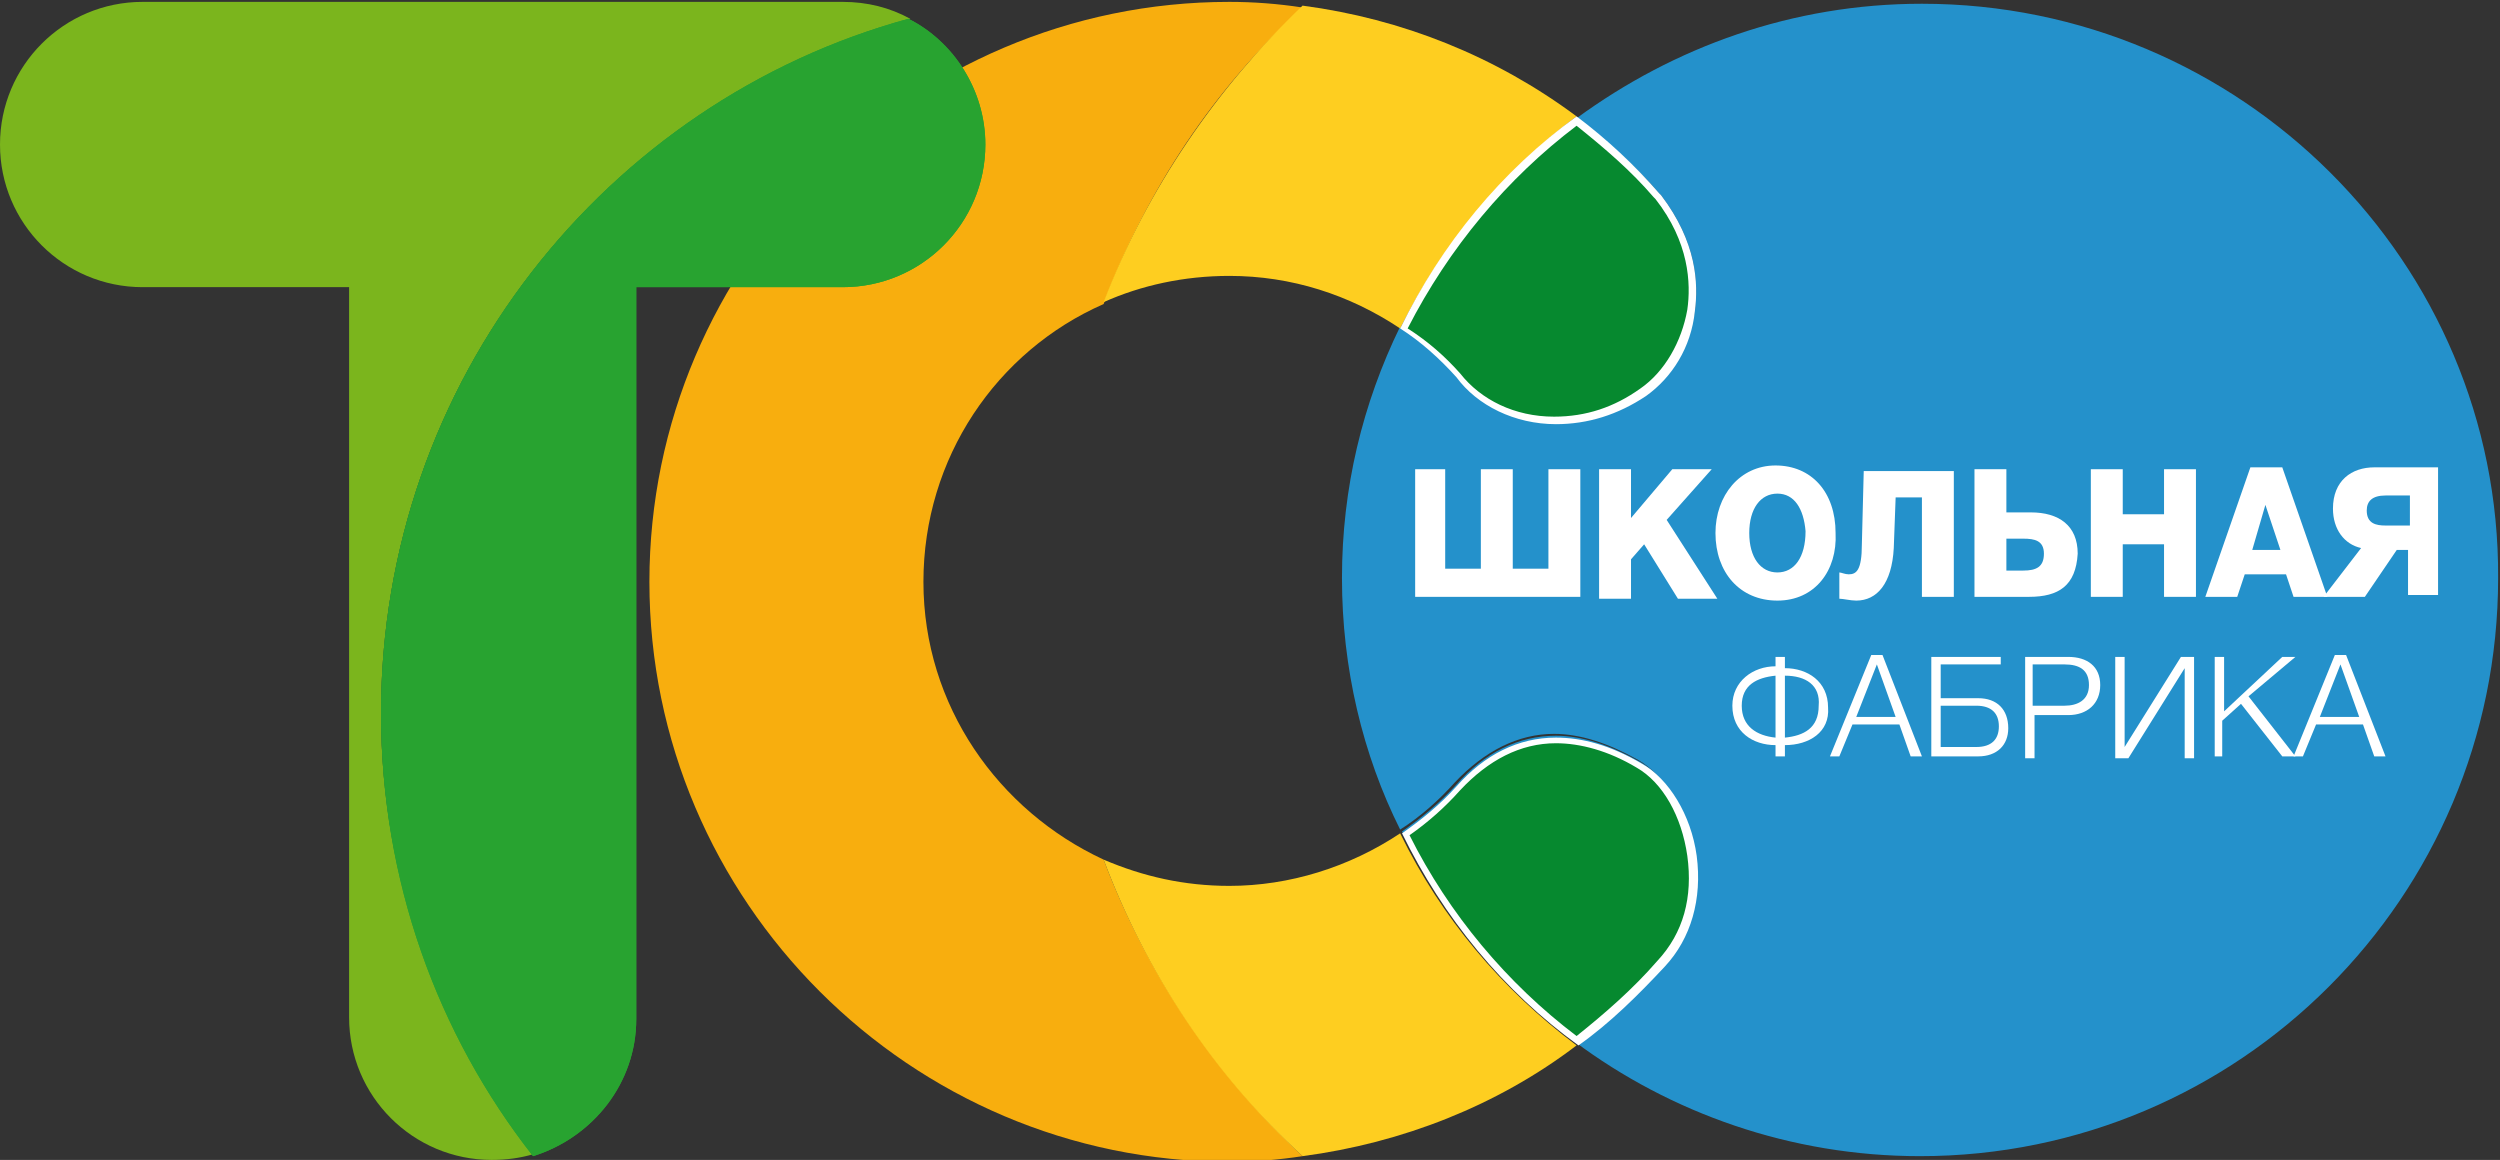 <?xml version="1.0" encoding="UTF-8"?> <!-- Generator: Adobe Illustrator 18.0.0, SVG Export Plug-In . SVG Version: 6.00 Build 0) --> <svg xmlns="http://www.w3.org/2000/svg" xmlns:xlink="http://www.w3.org/1999/xlink" id="Layer_1" x="0px" y="0px" viewBox="0 0 133.2 61.8" xml:space="preserve"><rect x="0" y="0" width="133.2" height="61.8" fill="#333333" stroke="none"/> <g> <g> <path fill="#F8AE0E" d="M58.8,45.8c-5.6-2.6-9.6-8.2-9.6-14.8c0-6.6,3.9-12.3,9.6-14.8c2.3-6.1,5.9-11.5,10.6-15.8 c-1.3-0.2-2.6-0.3-3.9-0.3c-17,0-30.9,13.9-30.9,30.9c0,17,13.9,30.9,30.9,30.9c1.3,0,2.6-0.1,3.9-0.3 C64.8,57.3,61.1,51.9,58.8,45.8z"></path> <path fill="#2491CB" d="M102.4,0.2c-6.9,0-13.2,2.3-18.4,6.1c1.6,1.2,3.1,2.5,4.4,4l0.1,0.1c1.9,2.5,2,4.7,1.8,6.2 C90,18.4,89,20.1,87.7,21c-1.4,1-3.1,1.5-4.8,1.5h0c-2.2,0-4.2-0.9-5.3-2.5c-0.9-1-1.9-1.8-3-2.6c-2,4.1-3.1,8.6-3.1,13.4 c0,4.8,1.1,9.4,3.1,13.4c1.1-0.7,2.1-1.6,2.9-2.5c1.6-1.7,3.4-2.6,5.3-2.6c1.4,0,2.9,0.5,4.5,1.4c1.4,0.8,2.6,2.8,2.9,4.9 c0.3,2.3-0.2,4.4-1.7,5.9c-1.4,1.6-3,3-4.6,4.2c5.1,3.8,11.5,6.1,18.4,6.1c17,0,30.8-13.8,30.8-30.8C133.2,14,119.4,0.2,102.4,0.2 z"></path> <path fill="#FECE20" d="M74.6,44.4c-2.7,1.8-5.9,2.8-9.1,2.8c-2.4,0-4.6-0.5-6.7-1.4c2.3,6.1,5.9,11.5,10.6,15.8 c5.3-0.7,10.4-2.7,14.6-5.9C80,52.7,76.8,48.9,74.6,44.4z"></path> <path fill="#2491CB" d="M88.6,51.4c1.4-1.5,2-3.6,1.7-5.9c-0.3-2.2-1.5-4.1-2.9-4.9c-1.6-0.9-3.1-1.4-4.5-1.4 c-2,0-3.8,0.9-5.3,2.6c-0.9,1-1.9,1.8-2.9,2.5c2.2,4.5,5.4,8.4,9.4,11.3C85.7,54.4,87.2,53,88.6,51.4z"></path> <g> <path fill="#06892F" d="M84,55.5c-3.9-2.9-7-6.7-9.1-11c1.1-0.7,2-1.6,2.8-2.5c1.5-1.7,3.3-2.5,5.2-2.5c1.4,0,2.9,0.4,4.4,1.3 c1.4,0.8,2.5,2.7,2.8,4.8c0.3,2.2-0.2,4.3-1.6,5.7C87.2,52.8,85.7,54.2,84,55.5z"></path> <path fill="#FFFFFF" d="M82.9,39.6c1.3,0,2.8,0.4,4.3,1.3c1.4,0.8,2.4,2.6,2.7,4.7c0.3,2.2-0.2,4.1-1.6,5.6 c-1.3,1.5-2.8,2.8-4.3,4c-3.7-2.8-6.8-6.5-8.9-10.7c1-0.7,1.9-1.5,2.7-2.4C79.3,40.5,81,39.6,82.9,39.6 M82.9,39.3 c-2,0-3.8,0.9-5.3,2.6c-0.9,1-1.9,1.8-2.9,2.5c2.2,4.5,5.4,8.4,9.4,11.3c1.7-1.2,3.2-2.7,4.6-4.2c1.4-1.5,2-3.6,1.7-5.9 c-0.3-2.2-1.5-4.1-2.9-4.9C85.8,39.7,84.3,39.3,82.9,39.3L82.9,39.3z"></path> </g> <path fill="#FECE20" d="M84,6.2C79.7,3,74.7,1,69.4,0.3c-4.6,4.4-8.3,9.8-10.6,15.8c2-0.9,4.3-1.4,6.7-1.4c3.3,0,6.4,1,9.1,2.8 C76.8,13.1,80,9.2,84,6.2z"></path> <path fill="#2491CB" d="M82.9,22.6L82.9,22.6c1.7,0,3.3-0.5,4.8-1.5c1.4-1,2.4-2.6,2.6-4.5c0.2-1.5,0.1-3.7-1.8-6.2l-0.1-0.1 c-1.4-1.5-2.8-2.8-4.4-4c-4,2.9-7.2,6.8-9.4,11.3c1.1,0.7,2.1,1.6,3,2.6C78.7,21.6,80.7,22.6,82.9,22.6z"></path> <g> <path fill="#06892F" d="M82.9,22.4c-2.1,0-4.1-0.9-5.2-2.4c-0.8-0.9-1.8-1.8-2.9-2.5c2.1-4.3,5.3-8.1,9.1-11 c1.6,1.2,3,2.5,4.3,3.9l0.1,0.1c1.8,2.4,2,4.6,1.7,6c-0.3,1.8-1.2,3.4-2.6,4.3C86.2,21.9,84.6,22.4,82.9,22.4z"></path> <path fill="#FFFFFF" d="M84,6.7c1.5,1.2,2.9,2.4,4.1,3.8l0.1,0.1c1.8,2.3,1.9,4.5,1.7,5.9c-0.3,1.7-1.2,3.3-2.5,4.2 c-1.4,1-2.9,1.5-4.6,1.5c-2.1,0-3.9-0.9-5-2.3c-0.8-0.9-1.7-1.7-2.8-2.4C77.2,13.2,80.3,9.5,84,6.7 M84,6.2 c-4,2.9-7.2,6.8-9.4,11.3c1.1,0.7,2.1,1.6,3,2.6c1.1,1.5,3.1,2.5,5.3,2.5h0c1.7,0,3.3-0.5,4.8-1.5c1.4-1,2.4-2.6,2.6-4.5 c0.2-1.5,0.1-3.7-1.8-6.2l-0.1-0.1C87.1,8.8,85.6,7.4,84,6.2L84,6.2z"></path> </g> <g> <path fill="#7BB51D" d="M48.5,1c-1.1-0.6-2.3-0.9-3.6-0.9H7.6C3.4,0.1,0,3.5,0,7.7c0,4.2,3.4,7.6,7.6,7.6h11v38.9 c0,4.2,3.4,7.6,7.6,7.6c0.8,0,1.5-0.1,2.2-0.3C23.4,55,20.3,46.9,20.3,38C20.3,20.3,32.3,5.4,48.5,1z"></path> <path fill="#2BA331" d="M33.9,54.3V15.3h11c4.2,0,7.6-3.4,7.6-7.6c0-2.9-1.7-5.5-4.1-6.7C32.3,5.4,20.3,20.3,20.3,38 c0,8.9,3,17.1,8.1,23.6C31.6,60.6,33.9,57.7,33.9,54.3z"></path> <path fill="#28A330" d="M33.9,54.3V15.3h11c4.2,0,7.6-3.4,7.6-7.6c0-2.9-1.7-5.5-4.1-6.7C32.3,5.4,20.3,20.3,20.3,38 c0,8.9,3,17.1,8.1,23.6C31.6,60.6,33.9,57.7,33.9,54.3z"></path> </g> </g> <g> <g> <g> <path fill="#FFFFFF" d="M75.3,25H77v5.3h1.9V25h1.7v5.3h1.9V25h1.7v6.8h-8.8V25z"></path> <path fill="#FFFFFF" d="M88.8,27.7l2.7,4.2h-2.1L87.6,29l-0.7,0.8v2.1h-1.7V25h1.7v2.6l2.2-2.6h2.1L88.8,27.7z"></path> <path fill="#FFFFFF" d="M94.7,32c-2,0-3.3-1.5-3.3-3.6c0-2,1.3-3.6,3.2-3.6c1.9,0,3.2,1.4,3.2,3.6C97.9,30.4,96.7,32,94.7,32z M94.7,26.3c-0.9,0-1.5,0.8-1.5,2.1c0,1.3,0.6,2.1,1.5,2.1c0.9,0,1.5-0.8,1.5-2.2C96.1,27.1,95.6,26.3,94.7,26.3z"></path> <path fill="#FFFFFF" d="M104.1,31.8h-1.7v-5.3H101l-0.1,2.7c-0.1,1.9-0.9,2.8-2,2.8c-0.3,0-0.7-0.1-0.9-0.1v-1.4 c0.1,0,0.3,0.1,0.5,0.1c0.4,0,0.7-0.2,0.7-1.6l0.1-3.9h4.8V31.8z"></path> <path fill="#FFFFFF" d="M108.1,31.8h-2.9V25h1.7v2.3h1.3c1.5,0,2.5,0.7,2.5,2.2C110.6,31.2,109.7,31.8,108.1,31.8z M107.8,28.7 h-0.9v1.7h0.9c0.7,0,1.1-0.2,1.1-0.9C108.9,28.8,108.4,28.7,107.8,28.7z"></path> <path fill="#FFFFFF" d="M117,31.8h-1.7V29h-2.2v2.8h-1.7V25h1.7v2.4h2.2V25h1.7V31.8z"></path> <path fill="#FFFFFF" d="M124,31.8h-1.8l-0.4-1.2h-2.2l-0.4,1.2h-1.7l2.4-6.9h1.7L124,31.8z M120.7,26.9l-0.7,2.4h1.5L120.7,26.9 z"></path> <path fill="#FFFFFF" d="M128.3,31.8v-2.5h-0.6l-1.7,2.5h-2.2l2-2.6c-0.9-0.2-1.5-1-1.5-2.1c0-1.5,1-2.2,2.2-2.2h3.4v6.8H128.3z M128.3,26.4h-1.2c-0.7,0-1,0.3-1,0.8c0,0.7,0.5,0.8,1,0.8h1.3V26.4z"></path> </g> </g> <g> <g> <path fill="#FFFFFF" d="M95.1,39.7v0.6h-0.5v-0.6c-1.2,0-2.3-0.7-2.3-2.1c0-1.3,1.1-2.1,2.3-2.1V35h0.5v0.6 c1.2,0,2.3,0.7,2.3,2.1C97.5,39,96.4,39.7,95.1,39.7z M94.6,36c-1,0.1-1.8,0.5-1.8,1.6c0,1.1,0.8,1.6,1.8,1.7V36z M95.1,36v3.3 c1-0.1,1.8-0.5,1.8-1.7C97,36.5,96.2,36,95.1,36z"></path> <path fill="#FFFFFF" d="M102.4,40.3h-0.6l-0.6-1.7h-2.5l-0.7,1.7h-0.5l2.2-5.4h0.6L102.4,40.3z M100,35.4l-1.1,2.8h2.1L100,35.4 z"></path> <path fill="#FFFFFF" d="M105.4,40.3h-2.5V35h3.7v0.4h-3.2v1.8h2c1,0,1.6,0.6,1.6,1.6C107,39.7,106.4,40.3,105.4,40.3z M105.3,37.6h-1.9v2.2h1.9c0.8,0,1.2-0.4,1.2-1.1S106.1,37.6,105.3,37.6z"></path> <path fill="#FFFFFF" d="M110.2,35c1,0,1.7,0.5,1.7,1.5c0,1-0.7,1.6-1.7,1.6h-1.8v2.3h-0.5V35H110.2z M108.4,37.6h1.6 c0.7,0,1.3-0.3,1.3-1.1c0-0.8-0.5-1.1-1.3-1.1h-1.7V37.6z"></path> <path fill="#FFFFFF" d="M112.7,35h0.5v4.8l3-4.8h0.7v5.4h-0.5v-4.8l-3,4.8h-0.7V35z"></path> <path fill="#FFFFFF" d="M119.8,37.1l2.5,3.2h-0.7l-2.2-2.8l-1,0.9v1.9H118V35h0.5v2.9l3.1-2.9h0.7L119.8,37.1z"></path> <path fill="#FFFFFF" d="M127.1,40.3h-0.6l-0.6-1.7h-2.5l-0.7,1.7h-0.5l2.2-5.4h0.6L127.1,40.3z M124.7,35.4l-1.1,2.8h2.1 L124.7,35.4z"></path> </g> </g> </g> </g> </svg> 
